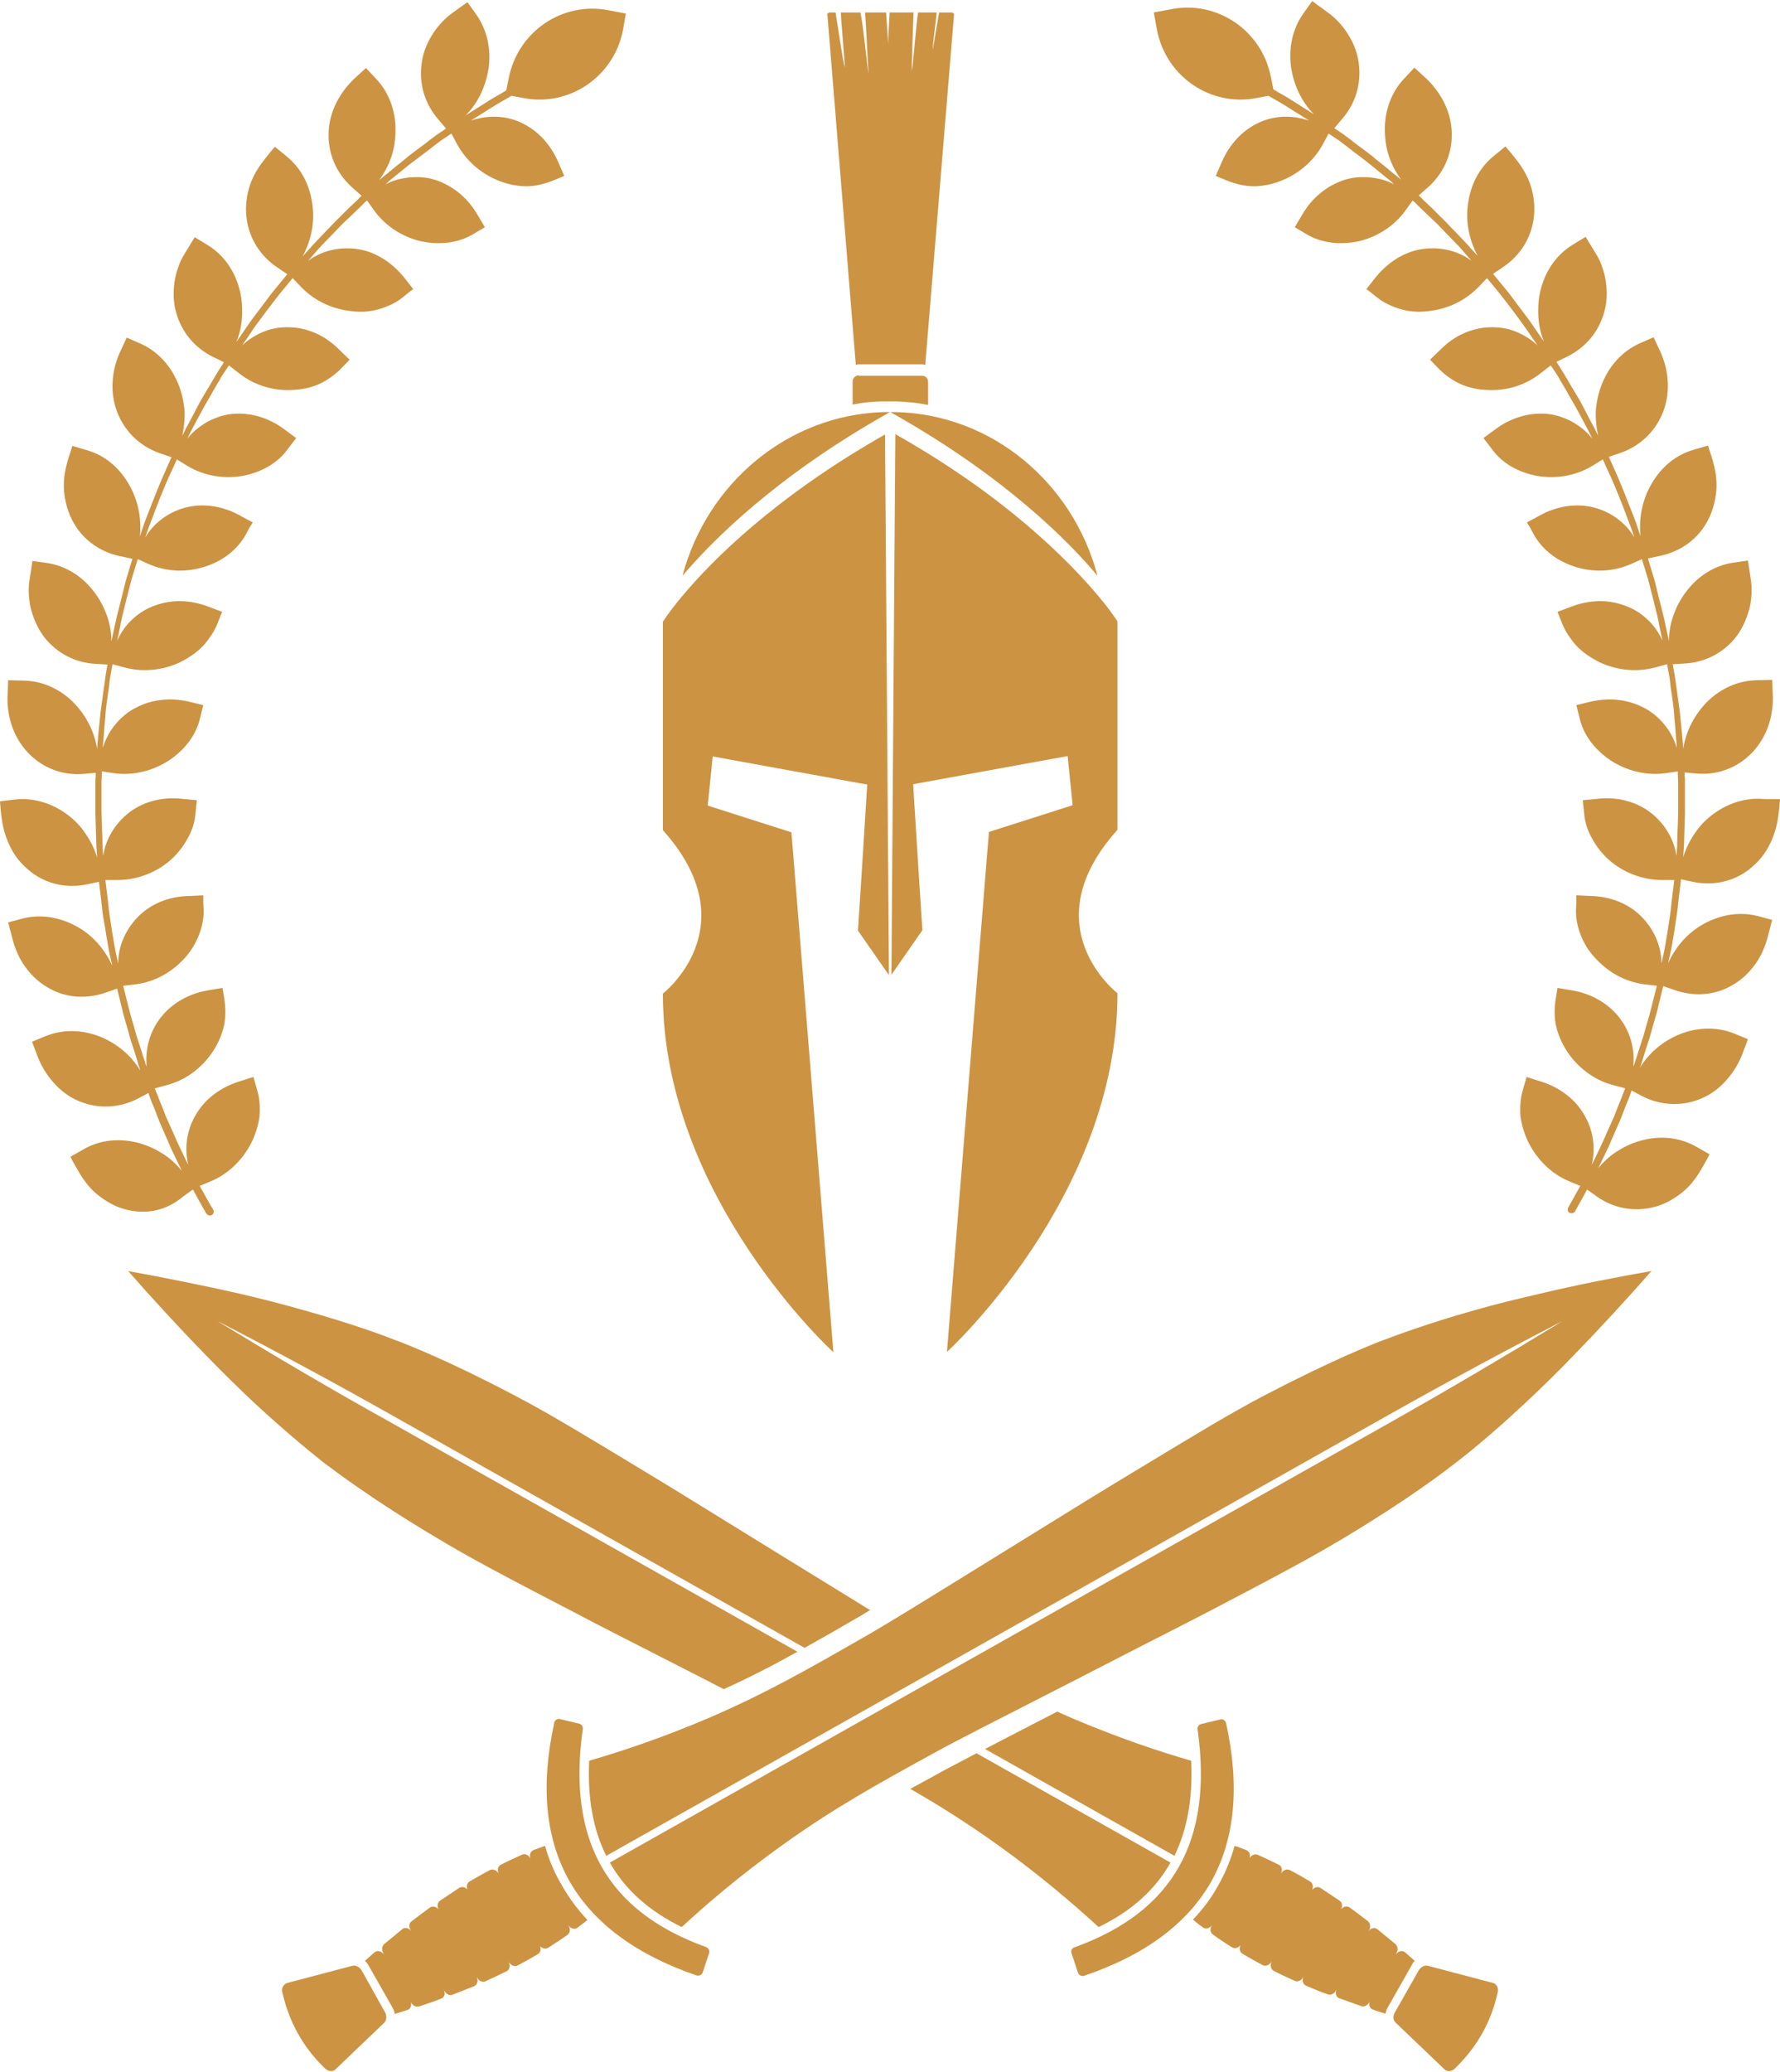 <?xml version="1.0" encoding="UTF-8"?><svg xmlns="http://www.w3.org/2000/svg" xmlns:xlink="http://www.w3.org/1999/xlink" height="581.8" preserveAspectRatio="xMidYMid meet" version="1.0" viewBox="0.0 -0.3 500.0 581.8" width="500.0" zoomAndPan="magnify"><g id="change1_1"><path d="M35.7,339.4c-2.7-0.6-5.2-1.9-7.6-3.7c-1.2-0.9-2.3-1.9-3.3-3.1s-1.9-2.5-2.7-3.9c0,0-0.6-1-1.2-2.1 c-0.6-1-1.1-2.1-1.1-2.1l3.7-2.1c4.7-2.7,10-3.1,14.9-1.9c2.5,0.6,4.8,1.6,6.9,2.9c2.2,1.3,4.1,3,5.8,5.1c-0.1-0.1-0.5-1.1-1.2-2.5 c-0.7-1.5-1.8-3.5-2.6-5.6c-0.9-2.1-1.8-4.1-2.5-5.7c-0.6-1.6-1-2.6-1-2.6s-0.5-1.4-1.1-2.7c-0.3-0.7-0.5-1.4-0.7-1.9 c-0.2-0.5-0.3-0.9-0.3-0.9l-3,1.6c-5.1,2.6-10.8,2.9-16,0.9c-2.6-1-5-2.6-7-4.7s-3.8-4.7-5-7.7L9,292.2l3.9-1.6c5-2,10.3-1.7,15,0.1 c4.6,1.8,8.8,5.1,11.5,9.6c0-0.1-0.1-0.3-0.2-0.7c-0.2-0.5-0.4-1.1-0.6-2c-0.5-1.6-1.2-3.8-1.9-5.9c-0.6-2.2-1.2-4.3-1.7-6 c-0.5-1.6-0.7-2.7-0.7-2.7l-1.4-5.7l-3.2,1.1c-5.4,1.9-11.2,1.5-15.9-1.2c-2.4-1.3-4.6-3.2-6.4-5.6c-1.8-2.3-3.1-5.2-3.9-8.3 c0,0-0.3-1.2-0.6-2.3c-0.2-0.6-0.3-1.2-0.4-1.6c-0.1-0.4-0.2-0.7-0.2-0.7l4.1-1.1c5.2-1.3,10.4-0.3,14.9,2.1s8,6.3,10.2,11.1 c0-0.1-0.2-1.2-0.6-2.7c-0.4-1.7-0.7-3.9-1.1-6.1c-0.3-2.2-0.8-4.5-1-6.1c-0.2-1.7-0.3-2.8-0.3-2.8l-0.7-5.8l-3.3,0.7 c-5.6,1.2-11.2,0-15.6-3.3c-2.2-1.7-4.2-3.8-5.6-6.4c-1.4-2.6-2.4-5.5-2.8-8.7c0,0-0.2-1.2-0.3-2.4S0,224.7,0,224.7l4.2-0.5 c5.3-0.6,10.4,1.1,14.4,4c2.1,1.5,3.9,3.3,5.3,5.4c1.5,2.1,2.6,4.4,3.4,6.9c0,0-0.1-1.1-0.2-2.8c-0.1-1.7-0.1-4-0.2-6.2 c0-1.1-0.1-2.3-0.1-3.3c0-1.1,0-2,0-2.9c0-1.7,0-2.8,0-2.8s0-1.5,0-2.9c0-0.7,0-1.5,0.1-2c0-0.5,0-0.9,0-0.9l-3.4,0.3 c-5.7,0.5-11.1-1.5-15.1-5.4c-4-3.9-6.4-9.6-6.3-16.1l0.2-4.8l4.3,0.1c5.4,0.1,10.2,2.4,13.8,5.9c1.8,1.8,3.3,3.8,4.5,6.1 s2,4.7,2.4,7.3c0,0,0-1.1,0.2-2.8c0.1-1.7,0.4-3.9,0.6-6.2s0.6-4.5,0.8-6.2c0.2-1.7,0.4-2.8,0.4-2.8s0.2-1.4,0.4-2.9 c0.2-1.4,0.5-2.9,0.5-2.9l-3.4-0.2c-5.7-0.3-10.8-3-14.3-7.4c-1.7-2.2-2.9-4.8-3.7-7.6c-0.4-1.4-0.6-2.9-0.7-4.5 c-0.1-1.5,0-3.1,0.3-4.7l0.7-4.7l4.2,0.6c5.3,0.8,9.8,3.8,12.9,7.8c1.6,2,2.8,4.2,3.7,6.6s1.4,5,1.4,7.6c0,0,0.2-1.1,0.6-2.8 c0.4-1.7,0.8-3.9,1.4-6.1c0.6-2.2,1.1-4.4,1.5-6c0.4-1.7,0.7-2.7,0.7-2.7l1.7-5.6l-3.3-0.7c-5.6-1.1-10.4-4.5-13.1-9.2 c-1.4-2.4-2.3-5.1-2.7-8.1c-0.4-2.9-0.1-6,0.8-9.1c0,0,0.3-1.2,0.7-2.3c0.4-1.1,0.7-2.3,0.7-2.3l4.1,1.2c5.2,1.5,9.1,5,11.7,9.4 c2.6,4.4,3.7,9.5,3.2,14.8c0,0,0.4-1.1,0.9-2.7c0.5-1.6,1.4-3.7,2.2-5.8c1.6-4.2,3.4-8.4,3.4-8.4s0.6-1.3,1.2-2.7 c0.3-0.7,0.6-1.3,0.8-1.8c0.2-0.5,0.4-0.8,0.4-0.8L45,127c-5.5-1.9-9.6-5.8-11.8-10.9s-2.2-11.4,0.4-17.3l2-4.3l3.9,1.7 c4.9,2.2,8.4,6.2,10.4,10.9c1,2.3,1.6,4.8,1.9,7.4c0.2,2.6-0.1,5.1-0.6,7.7c0-0.1,0.1-0.3,0.3-0.7c0.2-0.4,0.5-1.1,0.9-1.8 c0.8-1.5,1.9-3.5,2.9-5.5c1-2,2.2-3.9,3.1-5.4c0.9-1.5,1.4-2.4,1.4-2.4s0.2-0.3,0.5-0.8s0.6-1.1,1-1.7c0.8-1.2,1.6-2.5,1.6-2.5 l-3.1-1.5c-5.2-2.6-8.8-7-10.3-12.4C48.7,84.8,48.6,82,49,79c0.2-1.5,0.6-2.9,1.1-4.4c0.5-1.5,1.2-2.8,2.1-4.2l2.5-4.1l3.6,2.2 c4.6,2.8,7.6,7.3,8.9,12.2c0.7,2.4,0.9,5,0.8,7.5c-0.1,2.6-0.6,5.1-1.6,7.5c0.1-0.1,0.7-1,1.6-2.3c1-1.4,2.2-3.3,3.6-5.1 s2.7-3.6,3.7-4.9c1-1.4,1.7-2.2,1.7-2.2l3.7-4.5l-2.8-1.9c-4.8-3.2-7.9-8.2-8.6-13.6c-0.4-2.7-0.2-5.6,0.6-8.5 c0.8-2.9,2.3-5.6,4.3-8.1c0,0,0.7-0.9,1.5-1.9c0.8-0.9,1.5-1.8,1.5-1.8l3.3,2.7c4.2,3.4,6.5,8.2,7.2,13.2c0.8,5.1-0.2,10.2-2.7,14.9 c0.1-0.1,0.8-0.9,1.9-2.1c1.1-1.3,2.7-2.9,4.2-4.5c1.6-1.6,3.1-3.3,4.3-4.4c1.2-1.2,2-2,2-2s1-1,2.1-2c0.5-0.5,1.1-1,1.4-1.4 c0.4-0.4,0.7-0.6,0.7-0.6L99,52.4c-4.3-3.8-6.7-9.1-6.7-14.6c-0.1-5.6,2.4-11.3,7-15.8l3.5-3.2l2.9,3.1c3.7,3.9,5.4,9.1,5.4,14.1 c0,2.5-0.3,5.1-1.1,7.5c-0.8,2.5-2,4.7-3.5,6.8c0,0,0.2-0.2,0.6-0.5c0.4-0.3,0.9-0.8,1.6-1.3c1.3-1.1,3-2.5,4.8-3.9 c1.7-1.5,3.6-2.8,4.9-3.8c1.4-1,2.2-1.7,2.2-1.7s1.2-0.9,2.3-1.7c1.2-0.8,2.4-1.6,2.4-1.6l-2.2-2.6c-3.8-4.4-5.4-9.9-4.7-15.4 c0.3-2.8,1.3-5.5,2.8-8s3.6-4.9,6.2-6.7l3.9-2.8l2.5,3.5c3.1,4.4,4.1,9.7,3.5,14.7c-0.7,5-2.8,9.9-6.5,13.6c0,0,3.8-2.4,7.6-4.8 c1.3-0.7,2.6-1.5,3.8-2.2l0.7-3.4C145.4,8.6,158,0,171,2.6l4.8,0.9L175,8.1c-2.5,13.1-15.1,21.7-28.1,19.1l-3.2-0.6 c-1.2,0.7-2.6,1.5-4,2.3c-3.7,2.3-7.3,4.6-7.5,4.7c4.9-1.7,10.1-1.5,14.5,0.7c4.4,2.1,8,6,10.1,10.9l1.7,3.9l-3.4,1.4 c-2.4,0.9-4.8,1.5-7.2,1.5c-2.5,0-5-0.5-7.4-1.4c-4.8-1.8-9.3-5.3-12.1-10.4l-1.6-3c0,0-1.2,0.8-2.4,1.6s-2.3,1.7-2.3,1.7 s-0.9,0.7-2.2,1.7c-1.3,1-3.1,2.3-4.9,3.7c-1.7,1.4-3.5,2.8-4.8,3.9c-0.7,0.5-1.2,1-1.5,1.3s-0.5,0.5-0.6,0.5 c2.2-1.3,4.8-1.9,7.2-2.1c2.5-0.2,4.9,0,7.2,0.8c4.7,1.6,8.8,4.9,11.5,9.5l2.2,3.7l-3.2,1.9c-4.3,2.6-9.5,3.1-14.5,2.1 c-5-1.1-10-4-13.4-8.7l-2-2.8c0,0-0.3,0.2-0.7,0.6c-0.4,0.4-0.9,0.9-1.4,1.4c-1,1-2.1,2-2.1,2s-0.8,0.8-2,1.9 c-1.2,1.1-2.7,2.8-4.3,4.4c-1.6,1.6-3.1,3.2-4.2,4.5c-1,1.2-1.8,2-1.8,2.1c4.2-3.1,9.4-4,14.2-3.2c4.8,0.8,9.3,3.7,12.7,7.9l2.6,3.3 c0,0-0.8,0.5-1.5,1.1c-0.7,0.6-1.5,1.2-1.5,1.2c-1.9,1.6-4.3,2.6-6.6,3.3c-2.4,0.7-4.9,0.9-7.5,0.6c-5.2-0.5-10.3-2.6-14.4-6.8 l-2.4-2.5l-3.7,4.5c0,0-0.7,0.9-1.7,2.2c-1,1.3-2.4,3.1-3.7,4.9c-1.4,1.8-2.6,3.6-3.5,5c-1,1.4-1.6,2.3-1.6,2.3 c1.9-1.8,4.1-3.1,6.4-4c2.3-0.9,4.8-1.2,7.2-1.1c4.9,0.2,9.7,2.3,13.5,6.1l3.1,3l-2.6,2.7c-0.9,0.9-1.9,1.7-2.9,2.4 c-1,0.7-2.1,1.3-3.2,1.8c-2.3,1-4.8,1.5-7.4,1.6c-5.1,0.3-10.6-1.2-15.1-4.8l-2.7-2.1c0,0-0.8,1.2-1.6,2.4c-0.4,0.6-0.8,1.2-1,1.7 c-0.3,0.5-0.5,0.8-0.5,0.8s-0.6,1-1.4,2.4c-0.8,1.5-2,3.4-3,5.3c-1.1,2-2.1,3.9-2.9,5.4c-0.4,0.7-0.7,1.4-0.9,1.8 c-0.2,0.4-0.3,0.6-0.3,0.7c1.6-2.1,3.7-3.6,5.8-4.8c2.2-1.1,4.5-1.9,7-2.1c4.9-0.4,10,1.1,14.3,4.3l3.4,2.5l-2.3,3 c-2.9,4.1-7.5,6.6-12.6,7.6c-5.1,0.9-10.7,0.2-15.7-2.8l-2.9-1.8c0,0-0.2,0.3-0.4,0.8c-0.2,0.5-0.5,1.2-0.8,1.8 c-0.6,1.3-1.2,2.6-1.2,2.6s-1.8,4.1-3.4,8.3c-0.8,2.1-1.6,4.2-2.2,5.8c-0.5,1.5-0.9,2.5-0.9,2.6c2.7-4.5,7.1-7.4,11.8-8.5 c4.7-1.1,10-0.3,14.7,2.3l3.7,2c0,0-0.5,0.8-1,1.6c-0.4,0.8-0.9,1.7-0.9,1.7c-1.2,2.2-2.9,4.1-4.8,5.6c-1.9,1.5-4.2,2.7-6.7,3.5 c-5,1.6-10.5,1.6-15.8-0.7l-3.1-1.4l-1.7,5.5c0,0-0.3,1.1-0.7,2.7c-0.4,1.6-1,3.8-1.5,6c-0.6,2.2-1,4.4-1.3,6 c-0.3,1.5-0.6,2.6-0.6,2.7c1.1-2.4,2.6-4.5,4.4-6.1c1.8-1.7,4-3,6.3-3.8c4.6-1.7,9.8-1.6,14.8,0.3l4,1.5L61,175 c-0.5,1.2-1.1,2.3-1.8,3.3c-0.7,1-1.4,2-2.3,2.9c-1.7,1.8-3.9,3.2-6.2,4.4c-4.6,2.2-10.2,3-15.8,1.5l-3.3-0.9c0,0-0.2,1.4-0.5,2.8 c-0.3,1.4-0.4,2.9-0.4,2.9s-0.1,1.1-0.4,2.8c-0.2,1.7-0.6,3.9-0.7,6.1c-0.2,2.2-0.4,4.5-0.5,6.1c-0.2,1.7-0.2,2.8-0.2,2.8 c0.7-2.5,2-4.8,3.6-6.7c1.6-1.9,3.5-3.5,5.7-4.6c4.4-2.3,9.6-2.9,14.8-1.7l4.1,1l-0.9,3.6c-1.1,4.9-4.4,9-8.7,11.9 c-4.3,2.8-9.8,4.4-15.5,3.6l-3.4-0.5c0,0,0,0.4,0,0.9c0,0.5-0.1,1.3-0.1,2c0,1.4,0,2.9,0,2.9s0,1.1,0,2.8c0,0.8,0,1.8,0,2.9 c0,1,0.1,2.2,0.1,3.3c0.1,2.2,0.2,4.5,0.2,6.2c0.1,1.7,0.2,2.8,0.2,2.8c0.3-2.6,1.3-5,2.6-7.1c1.3-2.1,3-3.9,5-5.4 c4-2.9,9.1-4.2,14.5-3.6l4.2,0.4c0,0-0.1,0.9-0.2,1.9c-0.1,0.9-0.2,1.9-0.2,1.9c-0.2,2.5-1,4.9-2.3,7.1c-1.2,2.2-2.8,4.2-4.7,5.9 c-3.9,3.4-9.2,5.6-14.9,5.6h-3.4l0.7,5.7c0,0,0.1,1.1,0.3,2.8c0.2,1.7,0.6,3.9,0.9,6.1c0.4,2.2,0.7,4.4,1.1,6.1 c0.3,1.6,0.6,2.7,0.6,2.7c0-5.2,2.4-10,5.9-13.4c3.5-3.4,8.5-5.4,13.8-5.5l4.2-0.2c0,0,0,0.2,0,0.6c0,0.4,0,0.8,0,1.3 c0,0.9,0.1,1.9,0.1,1.9c0.1,2.5-0.4,5-1.3,7.3c-0.9,2.3-2.2,4.5-3.9,6.4c-3.5,3.9-8.3,6.8-14,7.5l-3.4,0.4l1.4,5.6 c0,0,0.3,1.1,0.7,2.7c0.5,1.6,1.1,3.8,1.7,5.9c0.7,2.1,1.4,4.3,1.9,5.9c0.3,0.8,0.5,1.5,0.6,1.9c0.2,0.5,0.3,0.7,0.3,0.7 c-0.5-5.2,1-10.2,4.2-14.1c3.1-3.8,7.7-6.4,12.9-7.3l4.2-0.7l0.6,3.7c0.3,2.5,0.3,5-0.3,7.4c-0.6,2.4-1.7,4.8-3.1,6.9 c-2.9,4.3-7.4,7.9-12.9,9.3l-3.3,0.9c0,0,0.1,0.3,0.3,0.8c0.2,0.5,0.5,1.2,0.7,1.8c0.5,1.3,1.1,2.7,1.1,2.7s0.4,1,1,2.6 c0.7,1.5,1.6,3.6,2.5,5.6c0.9,2.1,1.9,4.1,2.6,5.6c0.7,1.4,1.2,2.4,1.2,2.5c-0.6-2.5-0.7-5.1-0.3-7.6c0.4-2.5,1.3-4.8,2.6-6.9 c2.5-4.2,6.8-7.4,11.9-9l4.1-1.3c0,0,0.2,0.9,0.5,1.8c0.3,0.9,0.5,1.8,0.5,1.8c0.4,1.2,0.6,2.5,0.7,3.7s0.1,2.5,0,3.7 c-0.3,2.5-1.1,5-2.2,7.3c-2.3,4.6-6.2,8.8-11.5,11l-3.1,1.3c0,0,0.7,1.3,1.4,2.5c0.7,1.3,1.4,2.5,1.4,2.5s0.4,0.7,1,1.7 c0.3,0.5,0.1,1.1-0.3,1.4c-0.5,0.4-1.2,0.2-1.6-0.3c-0.6-1-1-1.7-1-1.7s-0.7-1.3-1.4-2.5c-0.7-1.3-1.4-2.6-1.4-2.6l-2.8,2 C46.7,339.7,41.1,340.7,35.7,339.4z M495.9,224.1c-5.3-0.6-10.4,1.1-14.4,4c-2.1,1.5-3.9,3.3-5.3,5.4c-1.5,2.1-2.6,4.4-3.4,6.9 c0,0,0.1-1.1,0.2-2.8c0.1-1.7,0.1-4,0.2-6.2c0-1.1,0.1-2.3,0.1-3.3c0-1.1,0-2,0-2.9c0-1.7,0-2.8,0-2.8s0-1.5,0-2.9 c0-0.7,0-1.5-0.1-2c0-0.5,0-0.9,0-0.9l3.4,0.3c5.7,0.5,11.1-1.5,15.1-5.4c4-3.9,6.4-9.6,6.3-16.1l-0.2-4.8l-4.3,0.1 c-5.4,0.1-10.2,2.4-13.8,5.9c-1.8,1.8-3.3,3.8-4.5,6.1s-2,4.7-2.4,7.3c0,0,0-1.1-0.2-2.8c-0.1-1.7-0.4-3.9-0.6-6.2 c-0.2-2.3-0.6-4.5-0.8-6.2c-0.2-1.7-0.4-2.8-0.4-2.8s-0.2-1.4-0.4-2.9c-0.3-1.4-0.5-2.9-0.5-2.9l3.4-0.2c5.7-0.3,10.8-3,14.3-7.4 c1.7-2.2,2.9-4.8,3.7-7.6c0.4-1.4,0.6-2.9,0.7-4.5c0.1-1.5,0-3.1-0.3-4.7l-0.7-4.7l-4.2,0.6c-5.3,0.8-9.8,3.8-12.9,7.8 c-1.6,2-2.8,4.2-3.7,6.6c-0.9,2.4-1.4,5-1.4,7.6c0,0-0.2-1.1-0.6-2.8c-0.4-1.7-0.8-3.9-1.4-6.1c-0.6-2.2-1.1-4.4-1.5-6 c-0.4-1.7-0.7-2.7-0.7-2.7l-1.7-5.6l3.3-0.7c5.6-1.1,10.4-4.5,13.1-9.2c1.4-2.4,2.3-5.1,2.7-8.1c0.4-2.9,0.1-6-0.8-9.1 c0,0-0.3-1.2-0.7-2.3c-0.4-1.1-0.7-2.3-0.7-2.3l-4.1,1.2c-5.2,1.5-9.1,5-11.7,9.4c-2.6,4.4-3.7,9.5-3.2,14.8c0,0-0.4-1.1-0.9-2.7 c-0.5-1.6-1.4-3.7-2.2-5.8c-1.6-4.2-3.4-8.4-3.4-8.4s-0.6-1.3-1.2-2.7c-0.3-0.7-0.6-1.3-0.8-1.8c-0.2-0.5-0.4-0.8-0.4-0.8l3.2-1.1 c5.5-1.9,9.6-5.8,11.8-10.9s2.2-11.4-0.4-17.3l-2-4.3l-3.9,1.7c-4.9,2.2-8.4,6.2-10.4,10.9c-1,2.3-1.6,4.8-1.9,7.4 c-0.2,2.6,0.1,5.1,0.6,7.7c0-0.1-0.1-0.3-0.3-0.7c-0.2-0.4-0.5-1.1-0.9-1.8c-0.8-1.5-1.9-3.5-2.9-5.5c-1-2-2.2-3.9-3.1-5.4 c-0.9-1.5-1.4-2.4-1.4-2.4s-0.2-0.3-0.5-0.8s-0.6-1.1-1-1.7c-0.8-1.2-1.6-2.5-1.6-2.5l3.1-1.5c5.2-2.6,8.8-7,10.3-12.4 c0.8-2.7,0.9-5.5,0.5-8.5c-0.2-1.5-0.6-2.9-1.1-4.4c-0.5-1.5-1.2-2.8-2.1-4.2l-2.5-4.1l-3.6,2.2c-4.6,2.8-7.6,7.3-8.9,12.2 c-0.7,2.4-0.9,5-0.8,7.5c0.1,2.6,0.6,5.1,1.6,7.5c-0.1-0.1-0.7-1-1.6-2.3c-1-1.4-2.2-3.3-3.6-5.1c-1.4-1.8-2.7-3.6-3.7-4.9 c-1-1.4-1.7-2.2-1.7-2.2l-3.7-4.5l2.8-1.9c4.8-3.2,7.9-8.2,8.6-13.6c0.4-2.7,0.2-5.6-0.6-8.5c-0.8-2.9-2.3-5.6-4.3-8.1 c0,0-0.7-0.9-1.5-1.9c-0.8-0.9-1.5-1.8-1.5-1.8l-3.3,2.7c-4.2,3.4-6.5,8.2-7.2,13.2c-0.8,5.1,0.2,10.2,2.7,14.9 c-0.1-0.1-0.8-0.9-1.9-2.1c-1.1-1.3-2.7-2.9-4.2-4.5c-1.6-1.6-3.1-3.3-4.3-4.4c-1.2-1.2-2-2-2-2s-1-1-2.1-2c-0.5-0.5-1.1-1-1.4-1.4 c-0.4-0.4-0.7-0.6-0.7-0.6l2.6-2.3c4.3-3.8,6.7-9.1,6.7-14.6c0.1-5.6-2.4-11.3-7-15.8l-3.5-3.2l-2.9,3.1c-3.7,3.9-5.4,9.1-5.4,14.1 c0,2.5,0.3,5.1,1.1,7.5c0.8,2.5,2,4.7,3.5,6.8c0,0-0.2-0.2-0.6-0.5c-0.4-0.3-0.9-0.8-1.6-1.3c-1.3-1.1-3-2.5-4.8-3.9 c-1.7-1.5-3.6-2.8-4.9-3.8c-1.4-1-2.2-1.7-2.2-1.7s-1.2-0.9-2.3-1.7c-1.2-0.8-2.4-1.6-2.4-1.6l2.2-2.6c3.8-4.4,5.4-9.9,4.7-15.4 c-0.3-2.8-1.3-5.5-2.8-8s-3.6-4.9-6.2-6.7l-4.1-3l-2.5,3.5c-3.1,4.4-4.1,9.7-3.5,14.7c0.7,5,2.8,9.9,6.5,13.6c0,0-3.8-2.4-7.6-4.8 c-1.3-0.7-2.6-1.5-3.8-2.2l-0.7-3.4c-2.5-13.1-15.1-21.7-28.1-19.1l-4.8,0.9l0.9,4.9c2.5,13.1,15.1,21.7,28.1,19.1l3.2-0.6 c1.2,0.7,2.6,1.5,4,2.3c3.7,2.3,7.3,4.6,7.5,4.7c-4.9-1.7-10.1-1.5-14.5,0.7c-4.4,2.1-8,6-10.1,10.9l-1.7,3.9l3.4,1.4 c2.4,0.9,4.8,1.5,7.2,1.5c2.5,0,5-0.5,7.4-1.4c4.8-1.8,9.3-5.3,12.1-10.4l1.6-3c0,0,1.2,0.8,2.4,1.6s2.3,1.7,2.3,1.7 s0.9,0.7,2.2,1.7c1.3,1,3.1,2.3,4.8,3.7c1.7,1.4,3.5,2.8,4.8,3.9c0.7,0.5,1.2,1,1.5,1.3s0.5,0.5,0.6,0.5c-2.2-1.3-4.8-1.9-7.2-2.1 c-2.5-0.2-4.9,0-7.2,0.8c-4.7,1.6-8.8,4.9-11.5,9.5l-2.2,3.7l3.2,1.9c4.3,2.6,9.5,3.1,14.5,2.1c5-1.1,10-4,13.4-8.7l2-2.8 c0,0,0.3,0.2,0.7,0.6c0.4,0.4,0.9,0.9,1.4,1.4c1,1,2.1,2,2.1,2s0.8,0.8,2,1.9c1.2,1.1,2.7,2.8,4.3,4.4s3.1,3.2,4.2,4.5 c1,1.2,1.8,2,1.8,2.1c-4.2-3.1-9.4-4-14.2-3.2s-9.3,3.7-12.7,7.9l-2.6,3.3c0,0,0.8,0.5,1.5,1.1c0.7,0.6,1.5,1.2,1.5,1.2 c2,1.6,4.3,2.6,6.6,3.3c2.4,0.7,4.9,0.9,7.5,0.6c5.2-0.5,10.3-2.6,14.4-6.8l2.4-2.5l3.7,4.5c0,0,0.7,0.9,1.7,2.2 c1,1.3,2.4,3.1,3.7,4.9c1.3,1.8,2.6,3.6,3.5,5c1,1.4,1.6,2.3,1.6,2.3c-1.9-1.8-4.1-3.1-6.4-4c-2.3-0.9-4.8-1.2-7.2-1.1 c-4.9,0.2-9.7,2.3-13.5,6.1l-3.1,3l2.6,2.7c0.9,0.9,1.9,1.7,2.9,2.4c1,0.7,2.1,1.3,3.2,1.8c2.3,1,4.8,1.5,7.4,1.6 c5.1,0.3,10.6-1.2,15.1-4.8l2.7-2.1c0,0,0.8,1.2,1.6,2.4c0.4,0.6,0.8,1.2,1,1.7c0.3,0.5,0.5,0.8,0.5,0.8s0.6,1,1.4,2.4 c0.8,1.5,2,3.4,3,5.3c1.1,2,2.1,3.9,2.9,5.4c0.4,0.7,0.7,1.4,0.9,1.8c0.2,0.4,0.3,0.6,0.3,0.7c-1.6-2.1-3.7-3.6-5.8-4.8 c-2.2-1.1-4.5-1.9-7-2.1c-4.9-0.4-10,1.1-14.3,4.3l-3.4,2.5l2.3,3c2.9,4.1,7.5,6.6,12.6,7.6c5.1,0.9,10.7,0.2,15.7-2.8l2.9-1.8 c0,0,0.2,0.3,0.4,0.8c0.2,0.5,0.5,1.2,0.8,1.8c0.6,1.3,1.2,2.6,1.2,2.6s1.8,4.1,3.4,8.3c0.8,2.1,1.6,4.2,2.2,5.8 c0.5,1.5,0.9,2.5,0.9,2.6c-2.7-4.5-7.1-7.4-11.8-8.5c-4.7-1.1-10-0.3-14.7,2.3l-3.7,2c0,0,0.5,0.8,1,1.6c0.4,0.8,0.9,1.7,0.9,1.7 c1.2,2.2,2.9,4.1,4.8,5.6c1.9,1.5,4.2,2.7,6.7,3.5c4.9,1.6,10.5,1.6,15.8-0.7l3.1-1.4l1.7,5.5c0,0,0.3,1.1,0.7,2.7 c0.4,1.6,1,3.8,1.5,6c0.6,2.2,1,4.4,1.3,6c0.3,1.5,0.6,2.6,0.6,2.7c-1.1-2.4-2.6-4.5-4.4-6.1c-1.8-1.7-4-3-6.3-3.8 c-4.6-1.7-9.8-1.6-14.8,0.3l-4,1.5l1.4,3.5c0.5,1.2,1.1,2.3,1.8,3.3c0.7,1,1.4,2,2.3,2.9c1.7,1.8,3.9,3.2,6.2,4.4 c4.6,2.2,10.2,3,15.8,1.5l3.3-0.9c0,0,0.2,1.4,0.5,2.8c0.3,1.4,0.4,2.9,0.4,2.9s0.1,1.1,0.4,2.8c0.2,1.7,0.6,3.9,0.7,6.1 c0.2,2.2,0.4,4.5,0.5,6.1c0.2,1.7,0.2,2.8,0.2,2.8c-0.7-2.5-2-4.8-3.6-6.7c-1.6-1.9-3.5-3.5-5.7-4.6c-4.4-2.3-9.6-2.9-14.8-1.7 l-4.1,1l0.9,3.6c1.1,4.9,4.4,9,8.7,11.9c4.3,2.8,9.8,4.4,15.5,3.6l3.4-0.5c0,0,0,0.4,0,0.9c0,0.5,0.1,1.3,0.1,2c0,1.4,0,2.9,0,2.9 s0,1.1,0,2.8c0,0.8,0,1.8,0,2.9c0,1-0.1,2.2-0.1,3.3c-0.1,2.2-0.2,4.5-0.2,6.2c-0.1,1.7-0.2,2.8-0.2,2.8c-0.3-2.6-1.3-5-2.6-7.1 c-1.3-2.1-3-3.9-5-5.4c-4-2.9-9.1-4.2-14.5-3.6l-4.2,0.4c0,0,0.1,0.9,0.2,1.9c0.1,0.9,0.2,1.9,0.2,1.9c0.2,2.5,1,4.9,2.3,7.1 c1.2,2.2,2.8,4.2,4.7,5.9c3.9,3.4,9.2,5.6,14.9,5.6h3.4l-0.7,5.7c0,0-0.1,1.1-0.3,2.8c-0.2,1.7-0.6,3.9-0.9,6.1 c-0.4,2.2-0.7,4.4-1.1,6.1c-0.3,1.6-0.6,2.7-0.6,2.7c0-5.2-2.4-10-5.9-13.4c-3.5-3.4-8.5-5.4-13.8-5.5l-4.2-0.2c0,0,0,0.2,0,0.6 c0,0.4,0,0.8,0,1.3c0,0.9-0.1,1.9-0.1,1.9c-0.1,2.5,0.4,5,1.3,7.3c0.9,2.3,2.2,4.5,4,6.4c3.5,3.9,8.3,6.8,14,7.5l3.4,0.4l-1.4,5.6 c0,0-0.3,1.1-0.7,2.7c-0.5,1.6-1.1,3.8-1.7,5.9c-0.7,2.1-1.4,4.3-1.9,5.9c-0.3,0.8-0.5,1.5-0.6,1.9c-0.2,0.5-0.3,0.7-0.3,0.7 c0.5-5.2-1-10.2-4.2-14.1c-3.1-3.8-7.7-6.4-12.9-7.3l-4.2-0.7l-0.6,3.7c-0.3,2.5-0.3,5,0.3,7.4c0.6,2.4,1.7,4.8,3.1,6.9 c2.9,4.3,7.4,7.9,12.9,9.3l3.3,0.9c0,0-0.1,0.3-0.3,0.8c-0.2,0.5-0.5,1.2-0.7,1.8c-0.5,1.3-1.1,2.7-1.1,2.7s-0.4,1-1,2.6 c-0.7,1.5-1.6,3.6-2.5,5.6c-0.9,2.1-1.9,4.1-2.6,5.6c-0.7,1.4-1.2,2.4-1.2,2.5c0.6-2.5,0.7-5.1,0.3-7.6c-0.4-2.5-1.3-4.8-2.6-6.9 c-2.5-4.2-6.8-7.4-11.9-9l-4.1-1.3c0,0-0.2,0.9-0.5,1.8c-0.3,0.9-0.5,1.8-0.5,1.8c-0.4,1.2-0.6,2.5-0.7,3.7c-0.1,1.2-0.1,2.5,0,3.7 c0.3,2.5,1.1,5,2.2,7.3c2.3,4.6,6.2,8.8,11.5,11l3.1,1.3c0,0-0.7,1.3-1.4,2.5c-0.7,1.3-1.4,2.5-1.4,2.5s-0.2,0.4-0.6,1.1 c-0.3,0.6-0.1,1.3,0.5,1.5c0.5,0.2,1.1,0,1.4-0.4c0.4-0.7,0.6-1.1,0.6-1.1s0.7-1.3,1.4-2.5c0.7-1.3,1.4-2.6,1.4-2.6l2.8,2 c4.7,3.3,10.3,4.3,15.7,3c2.7-0.6,5.2-1.9,7.6-3.7c1.2-0.9,2.3-1.9,3.3-3.1c1-1.2,1.9-2.5,2.7-3.9c0,0,0.6-1,1.2-2.1 c0.6-1,1.1-2.1,1.1-2.1l-3.7-2.1c-4.7-2.7-10-3.1-14.9-1.9c-2.5,0.6-4.8,1.6-6.9,2.9c-2.2,1.3-4.1,3-5.8,5.1 c0.1-0.1,0.5-1.1,1.2-2.5c0.7-1.5,1.8-3.5,2.6-5.6c0.9-2.1,1.8-4.1,2.5-5.7c0.6-1.6,1-2.6,1-2.6s0.5-1.4,1.1-2.7 c0.3-0.7,0.5-1.4,0.7-1.9c0.2-0.5,0.3-0.9,0.3-0.9l3,1.6c5.1,2.6,10.8,2.9,16,0.9c2.6-1,5-2.6,7-4.7s3.8-4.7,5-7.7l1.7-4.5l-3.9-1.6 c-5-2-10.3-1.7-15,0.1c-4.6,1.8-8.8,5.1-11.5,9.6c0-0.1,0.1-0.3,0.3-0.7c0.1-0.5,0.4-1.1,0.6-2c0.5-1.6,1.2-3.8,1.9-5.9 c0.6-2.2,1.2-4.3,1.7-6c0.5-1.6,0.7-2.7,0.7-2.7l1.4-5.7l3.2,1.1c5.4,1.9,11.2,1.5,15.9-1.2c2.4-1.3,4.6-3.2,6.4-5.6 c1.8-2.3,3.1-5.2,3.9-8.3c0,0,0.3-1.2,0.6-2.3c0.2-0.6,0.3-1.2,0.4-1.6c0.1-0.4,0.2-0.7,0.2-0.7l-4.1-1.1 c-5.2-1.3-10.4-0.3-14.9,2.1c-4.5,2.4-8,6.3-10.2,11.1c0-0.1,0.2-1.2,0.6-2.7c0.4-1.7,0.7-3.9,1.1-6.1c0.3-2.2,0.7-4.5,0.9-6.1 c0.2-1.7,0.3-2.8,0.3-2.8l0.7-5.8l3.3,0.7c5.6,1.2,11.2,0,15.6-3.3c2.2-1.7,4.2-3.8,5.6-6.4c1.4-2.6,2.4-5.5,2.8-8.7 c0,0,0.2-1.2,0.3-2.4s0.2-2.4,0.2-2.4L495.9,224.1z M414.2,367.6c-13.2,3.7-22.1,7.1-25.1,8.2c-3.3,1.2-15.1,5.9-33.7,15.6 c-10.1,5.3-19.1,10.8-36.8,21.5c-10.6,6.4-14.3,8.7-35.8,22c-22.3,13.8-33.5,20.7-38.9,23.8c-16.4,9.4-28.2,16.2-44.6,23.3 c-13.1,5.6-24.8,9.5-33.8,12.1c-0.5,10.5,1.1,19.3,4.8,26.7l219.4-123.6c16.3-9.2,32.8-18.1,49.3-26.6c-15.9,9.7-32,19.2-48.3,28.4 L171.3,522.7c4.3,7.6,11,13.6,20.2,18.1c6.9-6.4,16.4-14.5,28.1-22.9c14.5-10.4,26.4-17,43-26.1c5.4-3,17.2-9,40.5-20.9 c22.5-11.6,26.4-13.5,37.4-19.2c18.3-9.6,27.6-14.5,37.4-20.4c18-10.8,28.1-18.6,30.8-20.7c2.5-1.9,10-7.8,20-17.2 c4.5-4.2,9.1-8.7,13.4-13.2c7.8-8,15.2-16.1,21.8-23.6c-9.8,1.7-20.6,3.8-31.5,6.4C426.3,364.4,420.1,365.9,414.2,367.6z M198.3,546.4c-27.8-10-39-30-34.6-61.2c0.1-0.7-0.3-1.3-1-1.5l-5.4-1.3c-0.7-0.2-1.5,0.3-1.6,1c-3.9,17.7-2.5,32.5,4.2,44.4 c6.7,11.8,18.6,20.7,35.8,26.6c0.7,0.2,1.5-0.2,1.7-0.9l1.8-5.4C199.4,547.4,199,546.7,198.3,546.4z M101.6,553 c-0.6-1-1.7-1.6-2.7-1.3l-18.2,4.8c-1,0.3-1.7,1.4-1.4,2.6c1.9,8.4,5.9,15.6,12.1,21.5c0.9,0.8,2.2,0.9,2.9,0.1l13.6-13 c0.7-0.7,0.8-1.9,0.3-2.9L101.6,553z M153.1,518c-1.1,0.4-2.2,0.8-3.3,1.2c-0.9,0.4-1.2,1.6-0.7,2.6l-0.2-0.4 c-0.5-0.9-1.5-1.3-2.3-0.9c-2,0.9-4,1.8-5.9,2.8c-0.9,0.4-1.1,1.6-0.6,2.5l-0.1-0.1c-0.5-0.9-1.6-1.3-2.4-0.9 c-1.9,1-3.8,2.1-5.7,3.2c-0.8,0.5-1,1.6-0.5,2.5l0.1,0.1c-0.5-1-1.7-1.3-2.5-0.8c-1.8,1.2-3.6,2.4-5.4,3.6c-0.7,0.5-0.9,1.5-0.4,2.4 l0.2,0.3c-0.6-1-1.8-1.3-2.6-0.8c-1.8,1.3-3.5,2.6-5.2,3.9c-0.7,0.5-0.8,1.5-0.3,2.4l0.3,0.5c-0.6-1-1.8-1.4-2.6-0.7 c-1.7,1.4-3.4,2.8-5.1,4.2c-0.6,0.5-0.7,1.5-0.3,2.4l0.3,0.6c-0.6-1-1.9-1.4-2.7-0.7c-0.9,0.8-1.8,1.6-2.7,2.4 c0.5,0.4,0.8,0.9,1.1,1.4l6.7,11.8c0.3,0.5,0.5,1.1,0.6,1.7c1.2-0.4,2.3-0.7,3.5-1.1c1-0.3,1.4-1.6,0.8-2.6l0.3,0.6 c0.5,0.8,1.4,1.2,2.2,1c2.1-0.7,4.2-1.4,6.2-2.2c1-0.3,1.3-1.6,0.7-2.6l0.3,0.5c0.5,0.9,1.4,1.3,2.2,1c2-0.8,4.1-1.6,6.1-2.4 c0.9-0.4,1.2-1.6,0.7-2.6l0.2,0.3c0.5,0.9,1.5,1.3,2.3,0.9c2-0.9,3.9-1.8,5.9-2.8c0.9-0.4,1.1-1.6,0.6-2.6l0.1,0.1 c0.5,0.9,1.6,1.3,2.4,0.9c1.9-1,3.8-2.1,5.7-3.2c0.8-0.5,1-1.6,0.5-2.5l-0.1-0.1c0.5,1,1.7,1.3,2.5,0.8c1.9-1.2,3.7-2.4,5.4-3.6 c0.7-0.5,0.9-1.6,0.4-2.4l-0.2-0.4c0.6,1,1.8,1.4,2.6,0.8c0.9-0.7,1.9-1.4,2.8-2.2c-2.8-3-5.2-6.2-7.1-9.6 C155.8,525.7,154.2,522,153.1,518z M122.3,431.3c9.8,5.9,19.1,10.8,37.4,20.3c11,5.8,14.9,7.7,37.4,19.2c2.2,1.1,4.2,2.2,6.2,3.2 c7.3-3.3,13.9-6.7,20.7-10.5l-114.6-64.6C93,389.8,76.9,380.3,61,370.6c16.5,8.5,33,17.4,49.3,26.6L226,462.4 c4.7-2.6,9.6-5.4,14.9-8.5c1-0.6,2.1-1.2,3.5-2.1c-6.4-3.9-15.2-9.4-27.3-16.8c-21.6-13.3-25.2-15.6-35.8-22 c-17.7-10.7-26.7-16.2-36.8-21.5c-18.6-9.8-30.4-14.4-33.7-15.6c-3-1.2-11.9-4.5-25.1-8.2c-6-1.7-12.1-3.3-18.2-4.7 c-10.9-2.5-21.7-4.6-31.5-6.4c6.6,7.5,14,15.6,21.8,23.6c4.4,4.5,8.9,9,13.4,13.2c10,9.3,17.5,15.2,20,17.2 C94.2,412.8,104.2,420.5,122.3,431.3z M328.8,522.7L274.3,492c-4,2.1-7,3.7-9.1,4.8c-3.3,1.8-6.5,3.6-9.5,5.2 c8.4,4.8,16.1,9.7,24.8,15.9c11.7,8.4,21.1,16.5,28.1,22.9C317.9,536.3,324.5,530.3,328.8,522.7z M334.6,494.1 c-9-2.6-20.7-6.5-33.8-12.1c-1.3-0.6-2.6-1.1-3.8-1.7c-8.4,4.3-15.1,7.8-20.3,10.5l53.2,30C333.5,513.4,335.1,504.6,334.6,494.1z M344.4,483.5c-0.2-0.7-0.9-1.2-1.6-1l-5.4,1.3c-0.7,0.2-1.1,0.8-1,1.5c4.4,31.2-6.8,51.2-34.6,61.2c-0.7,0.2-1.1,1-0.8,1.7l1.8,5.4 c0.2,0.7,1,1.1,1.7,0.9c17.1-5.8,29.1-14.7,35.8-26.6C346.9,516,348.3,501.2,344.4,483.5z M419.4,556.5l-18.2-4.8 c-1-0.3-2.1,0.3-2.7,1.3l-6.7,11.8c-0.6,1-0.5,2.2,0.3,2.9l13.6,13c0.8,0.8,2,0.7,2.9-0.1c6.2-6,10.3-13.1,12.1-21.5 C421,557.9,420.4,556.8,419.4,556.5z M397.4,550.3c-0.9-0.8-1.8-1.6-2.7-2.4c-0.8-0.7-2.1-0.3-2.7,0.7l0.3-0.6 c0.5-0.8,0.3-1.8-0.3-2.4c-1.7-1.4-3.4-2.8-5.1-4.2c-0.8-0.6-2-0.3-2.6,0.7l0.3-0.5c0.5-0.8,0.3-1.9-0.3-2.4 c-1.7-1.3-3.5-2.7-5.2-3.9c-0.8-0.6-2-0.2-2.6,0.8l0.2-0.3c0.5-0.9,0.3-1.9-0.4-2.4c-1.8-1.2-3.6-2.4-5.4-3.6 c-0.8-0.5-1.9-0.1-2.5,0.8l0.1-0.1c0.5-0.9,0.3-2-0.5-2.5c-1.9-1.1-3.7-2.2-5.7-3.2c-0.8-0.4-1.9,0-2.4,0.9l-0.1,0.1 c0.5-1,0.3-2.1-0.6-2.5c-2-1-3.9-1.9-5.9-2.8c-0.8-0.3-1.8,0.1-2.3,0.9l-0.2,0.4c0.6-1,0.3-2.2-0.7-2.6c-1.1-0.4-2.2-0.9-3.3-1.2 c-1.1,3.9-2.6,7.6-4.6,11.1c-1.9,3.5-4.3,6.7-7.1,9.6c0.9,0.8,1.8,1.5,2.8,2.2c0.8,0.6,2,0.3,2.6-0.8l-0.2,0.4 c-0.5,0.9-0.3,1.9,0.4,2.4c1.8,1.3,3.6,2.5,5.4,3.6c0.8,0.5,1.9,0.1,2.5-0.8l-0.1,0.1c-0.5,0.9-0.3,2,0.5,2.5 c1.9,1.1,3.8,2.2,5.7,3.2c0.8,0.4,1.9,0,2.4-0.9l0.1-0.1c-0.5,1-0.3,2.1,0.6,2.6c1.9,1,3.9,1.9,5.9,2.8c0.8,0.4,1.8-0.1,2.3-0.9 l0.2-0.3c-0.6,1-0.2,2.2,0.7,2.6c2,0.8,4,1.7,6.1,2.4c0.8,0.3,1.7-0.1,2.2-1l0.3-0.5c-0.6,1-0.2,2.3,0.7,2.6 c2.1,0.7,4.1,1.5,6.2,2.2c0.8,0.3,1.7-0.2,2.2-1l0.3-0.6c-0.6,1-0.2,2.3,0.8,2.6c1.2,0.4,2.3,0.8,3.5,1.1c0.1-0.6,0.3-1.2,0.6-1.7 l6.7-11.8C396.6,551.2,397,550.7,397.4,550.3z M308.3,161.4c-6.9-26.1-29.6-45.4-56.8-46c-0.5,0-1,0-1.4,0l1.4,0.8 C282.5,133.8,300.2,151.7,308.3,161.4z M248.6,116.2c0.5-0.3,1-0.6,1.4-0.8c-0.5,0-1,0-1.5,0c-27.2,0.7-49.9,20-56.8,46 C199.9,151.7,217.6,133.8,248.6,116.2z M313.9,174.2c0,0-1.7-2.8-5.6-7.4c-8.2-9.7-25.8-27.7-56.8-45.2l-1.1,151.8l8.7-12.5l-1-15.4 l-1.6-25.6l43.4-7.9l0.6,5.9l0.8,7.9l-9.7,3.1l-13.8,4.4l-0.5,6l-11.3,140c0,0,47.9-43.6,47.9-100.7c0,0-24.4-18.8,0-45.9 L313.9,174.2L313.9,174.2z M186.2,278.7c0,57.1,47.9,100.7,47.9,100.7l-11.3-140l-0.5-6l-13.8-4.4l-9.7-3.1l0.8-7.9l0.6-5.9 l43.4,7.9l-1.6,25.6l-1,15.4l8.7,12.5l-1.1-151.8c-31,17.6-48.7,35.5-56.8,45.2c-3.9,4.6-5.6,7.4-5.6,7.4v58.5 C210.5,259.9,186.2,278.7,186.2,278.7z M241.2,102H259c0.3,0,0.6,0.1,0.9,0.2L268,3.6c-0.2-0.1-0.3-0.2-0.5-0.4h-3.7 c-0.2,0.9-1.6,9.6-1.8,10.5c-0.1-0.9,1.1-9.6,1.1-10.5h-5.2c-0.6,3.4-1.3,14.1-1.8,16.5c0-2.4,0.4-13,0.5-16.5h-6.7 c-0.2,3.4-0.4,7.2-0.4,8.8l-0.6-8.8H243c0.3,3.8,0.7,13.6,1,17.4c-0.6-3.8-1.5-13.6-2.3-17.4h-5.5c0,2,1.1,13.4,1.1,15.5 c-0.6-2-2.2-13.4-2.6-15.5h-1.8c-0.2,0.1-0.3,0.2-0.5,0.4l8,98.6C240.5,102.1,240.8,102,241.2,102z M241.2,105.1 c-0.9,0-1.7,0.8-1.7,1.7v6.5c3-0.6,6-0.9,9.1-0.9h1.5h1.5c3.1,0.1,6.1,0.4,9.1,1v-6.5c0-1-0.8-1.7-1.7-1.7h-17.8V105.1z" fill="#cc9342"/></g></svg>